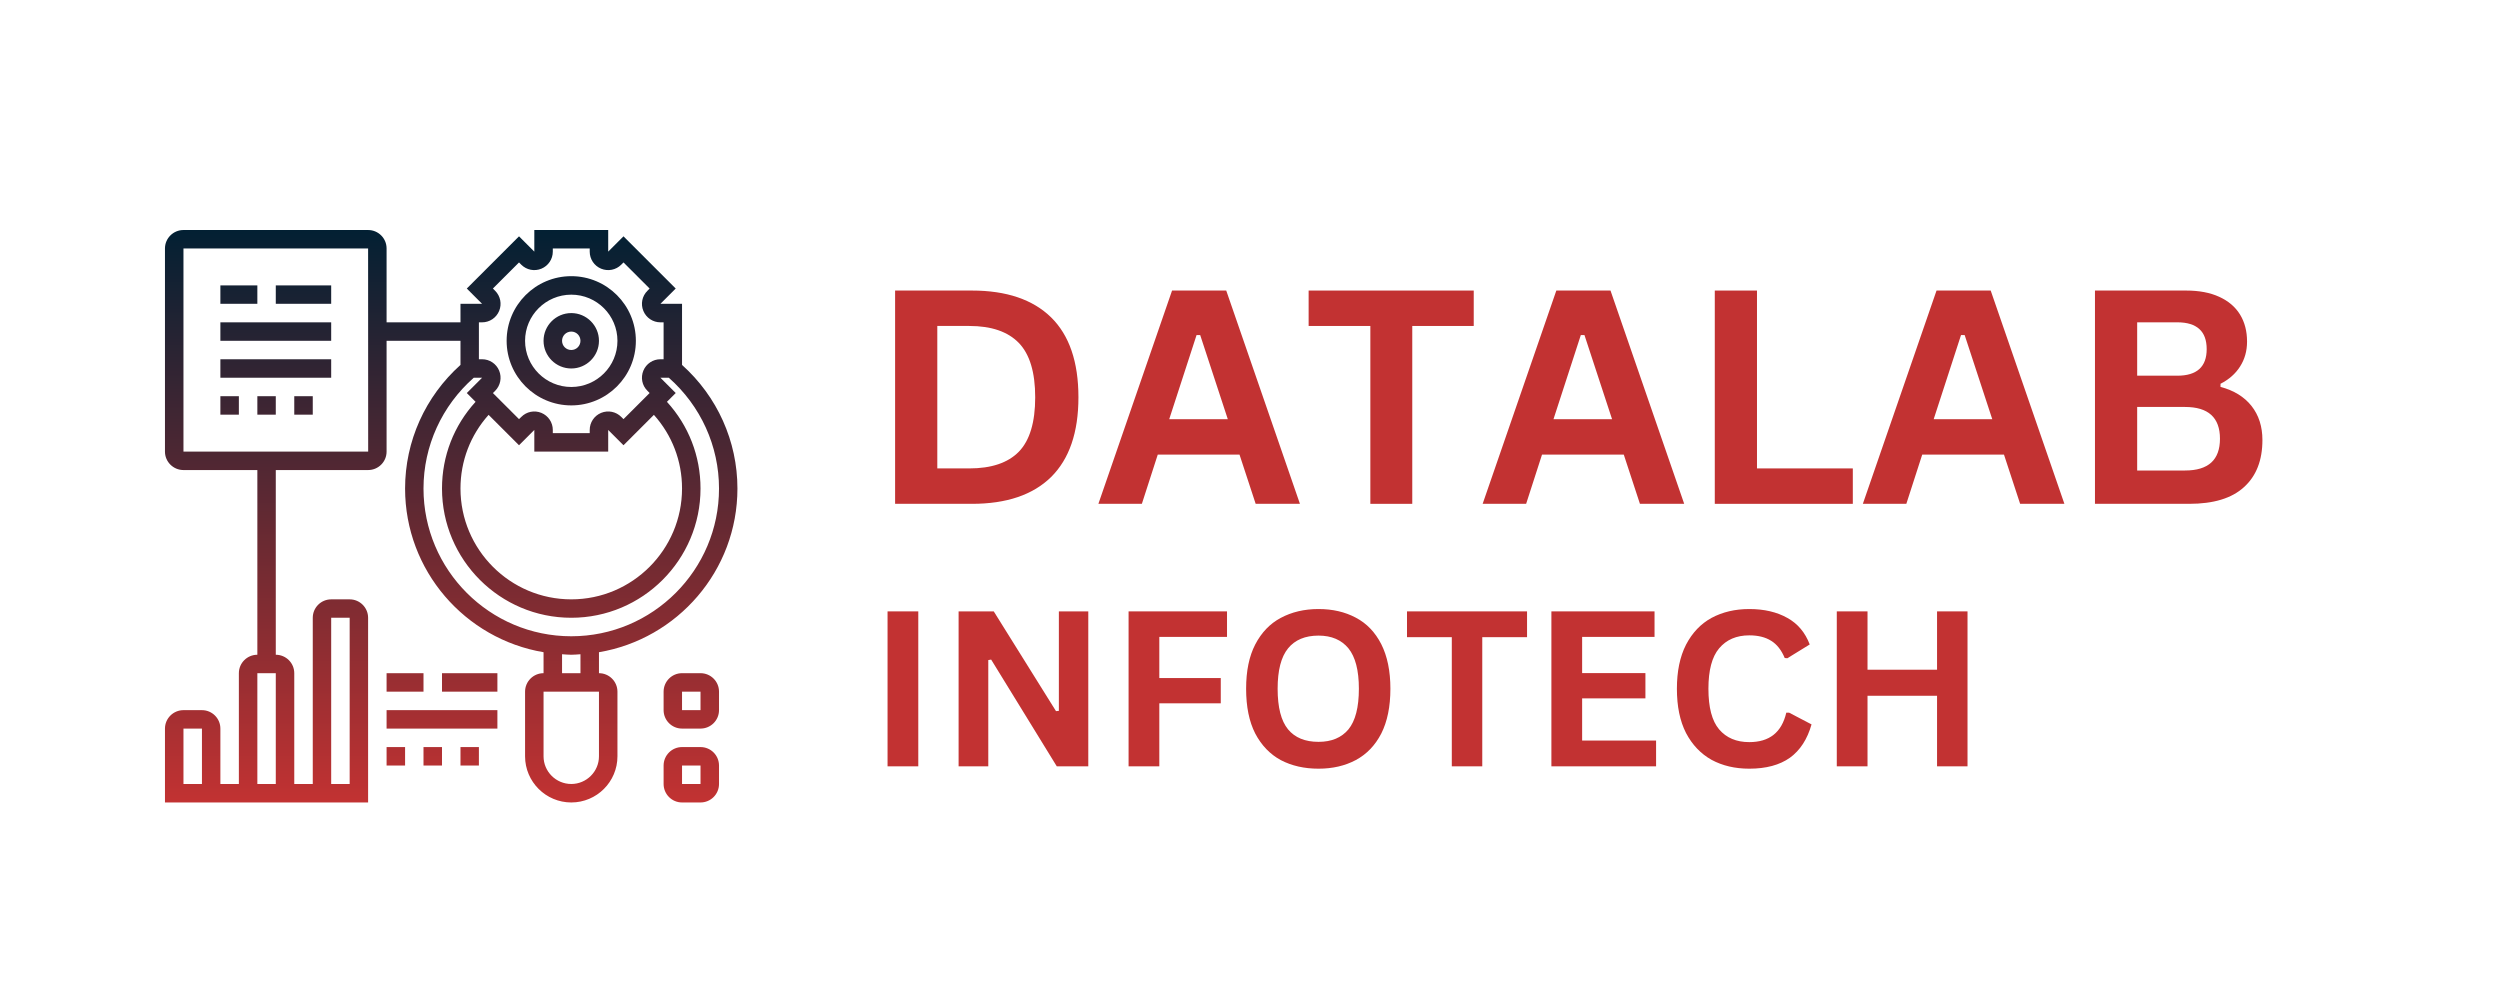 <svg
  xmlns="http://www.w3.org/2000/svg"
  xmlns:xlink="http://www.w3.org/1999/xlink"
  width="200"
  zoomAndPan="magnify"
  viewBox="0 0 150 60"
  height="80"
  preserveAspectRatio="xMidYMid meet"
  version="1.0"
><defs><g /><clipPath id="0147816b3e"><path
        d="M 9.898 13.801 L 44.398 13.801 L 44.398 48.301 L 9.898 48.301 Z M 9.898 13.801 "
        clip-rule="nonzero"
      /></clipPath><clipPath id="ee92dc71dd"><path
        d="M 15.441 18.23 L 13.223 18.23 L 13.223 17.125 L 15.441 17.125 Z M 16.547 18.23 L 19.871 18.23 L 19.871 17.125 L 16.547 17.125 Z M 13.223 20.449 L 19.871 20.449 L 19.871 19.34 L 13.223 19.34 Z M 13.223 22.664 L 19.871 22.664 L 19.871 21.555 L 13.223 21.555 Z M 13.223 24.879 L 14.332 24.879 L 14.332 23.773 L 13.223 23.773 Z M 15.441 24.879 L 16.547 24.879 L 16.547 23.773 L 15.441 23.773 Z M 17.656 24.879 L 18.766 24.879 L 18.766 23.773 L 17.656 23.773 Z M 44.246 29.312 C 44.246 34.242 40.645 38.34 35.938 39.133 L 35.938 40.391 C 36.547 40.391 37.047 40.887 37.047 41.5 L 37.047 45.379 C 37.047 46.906 35.805 48.148 34.277 48.148 C 32.75 48.148 31.504 46.906 31.504 45.379 L 31.504 41.5 C 31.504 40.887 32.004 40.391 32.613 40.391 L 32.613 39.133 C 27.906 38.34 24.305 34.242 24.305 29.312 C 24.305 26.469 25.516 23.789 27.629 21.895 L 27.629 20.449 L 23.195 20.449 L 23.195 27.098 C 23.195 27.707 22.699 28.203 22.086 28.203 L 16.547 28.203 L 16.547 39.285 C 17.16 39.285 17.656 39.781 17.656 40.391 L 17.656 47.039 L 18.766 47.039 L 18.766 37.066 C 18.766 36.457 19.262 35.961 19.871 35.961 L 20.98 35.961 C 21.59 35.961 22.086 36.457 22.086 37.066 L 22.086 48.148 L 9.898 48.148 L 9.898 43.715 C 9.898 43.105 10.398 42.609 11.008 42.609 L 12.117 42.609 C 12.727 42.609 13.223 43.105 13.223 43.715 L 13.223 47.039 L 14.332 47.039 L 14.332 40.391 C 14.332 39.781 14.828 39.285 15.441 39.285 L 15.441 28.203 L 11.008 28.203 C 10.398 28.203 9.898 27.707 9.898 27.098 L 9.898 14.906 C 9.898 14.297 10.398 13.801 11.008 13.801 L 22.086 13.801 C 22.699 13.801 23.195 14.297 23.195 14.906 L 23.195 19.34 L 27.629 19.34 L 27.629 18.23 L 28.926 18.23 L 28.008 17.312 L 31.141 14.18 L 32.059 15.098 L 32.059 13.801 L 36.492 13.801 L 36.492 15.098 L 37.41 14.18 L 40.543 17.312 L 39.625 18.23 L 40.922 18.23 L 40.922 21.895 C 43.035 23.789 44.246 26.469 44.246 29.312 Z M 12.117 43.715 L 11.008 43.715 L 11.008 47.039 L 12.117 47.039 Z M 19.871 47.039 L 20.98 47.039 L 20.98 37.066 L 19.871 37.066 Z M 16.547 47.039 L 16.547 40.391 L 15.441 40.391 L 15.441 47.039 Z M 22.09 27.098 L 22.086 14.906 L 11.008 14.906 L 11.008 27.098 Z M 28.734 21.555 L 28.926 21.555 C 29.375 21.555 29.777 21.824 29.949 22.238 C 30.121 22.656 30.027 23.129 29.711 23.449 L 29.574 23.582 L 31.141 25.148 L 31.277 25.016 C 31.594 24.695 32.066 24.602 32.484 24.773 C 32.898 24.945 33.168 25.348 33.168 25.797 L 33.168 25.988 L 35.383 25.988 L 35.383 25.797 C 35.383 25.348 35.652 24.945 36.066 24.773 C 36.484 24.602 36.957 24.695 37.277 25.016 L 37.41 25.148 L 38.977 23.582 L 38.844 23.445 C 38.523 23.129 38.43 22.656 38.602 22.238 C 38.773 21.824 39.176 21.555 39.625 21.555 L 39.816 21.555 L 39.816 19.34 L 39.625 19.34 C 39.176 19.34 38.773 19.07 38.602 18.656 C 38.43 18.242 38.523 17.766 38.844 17.449 L 38.977 17.312 L 37.41 15.746 L 37.273 15.883 C 36.957 16.199 36.484 16.293 36.066 16.121 C 35.652 15.949 35.383 15.547 35.383 15.098 L 35.383 14.906 L 33.168 14.906 L 33.168 15.098 C 33.168 15.547 32.898 15.949 32.484 16.121 C 32.066 16.293 31.594 16.199 31.277 15.883 L 31.141 15.746 L 29.574 17.312 L 29.711 17.449 C 30.027 17.766 30.121 18.242 29.949 18.656 C 29.777 19.07 29.375 19.34 28.926 19.34 L 28.734 19.34 Z M 29.316 24.891 C 28.227 26.109 27.629 27.656 27.629 29.312 C 27.629 32.977 30.609 35.961 34.277 35.961 C 37.941 35.961 40.922 32.977 40.922 29.312 C 40.922 27.656 40.324 26.109 39.234 24.891 L 37.41 26.715 L 36.492 25.797 L 36.492 27.098 L 32.059 27.098 L 32.059 25.797 L 31.141 26.715 Z M 35.938 41.5 L 32.613 41.5 L 32.613 45.379 C 32.613 46.293 33.359 47.039 34.277 47.039 C 35.191 47.039 35.938 46.293 35.938 45.379 Z M 34.828 39.254 C 34.645 39.266 34.465 39.285 34.277 39.285 C 34.09 39.285 33.906 39.266 33.723 39.254 L 33.723 40.391 L 34.828 40.391 Z M 43.141 29.312 C 43.141 26.758 42.039 24.348 40.129 22.664 L 39.625 22.664 L 40.543 23.582 L 40.016 24.109 C 41.316 25.535 42.031 27.359 42.031 29.312 C 42.031 33.59 38.551 37.066 34.277 37.066 C 30 37.066 26.52 33.59 26.52 29.312 C 26.52 27.359 27.234 25.535 28.535 24.109 L 28.008 23.582 L 28.926 22.664 L 28.426 22.664 C 26.512 24.348 25.41 26.758 25.41 29.312 C 25.41 34.199 29.387 38.176 34.277 38.176 C 39.164 38.176 43.141 34.199 43.141 29.312 Z M 30.398 20.449 C 30.398 18.309 32.137 16.57 34.277 16.57 C 36.414 16.57 38.152 18.309 38.152 20.449 C 38.152 22.586 36.414 24.324 34.277 24.324 C 32.137 24.324 30.398 22.586 30.398 20.449 Z M 31.504 20.449 C 31.504 21.977 32.75 23.219 34.277 23.219 C 35.805 23.219 37.047 21.977 37.047 20.449 C 37.047 18.922 35.805 17.68 34.277 17.68 C 32.75 17.68 31.504 18.922 31.504 20.449 Z M 32.613 20.449 C 32.613 19.531 33.359 18.785 34.277 18.785 C 35.191 18.785 35.938 19.531 35.938 20.449 C 35.938 21.363 35.191 22.109 34.277 22.109 C 33.359 22.109 32.613 21.363 32.613 20.449 Z M 33.723 20.449 C 33.723 20.754 33.969 21 34.277 21 C 34.582 21 34.828 20.754 34.828 20.449 C 34.828 20.141 34.582 19.895 34.277 19.895 C 33.969 19.895 33.723 20.141 33.723 20.449 Z M 43.141 45.934 L 43.141 47.039 C 43.141 47.652 42.645 48.148 42.031 48.148 L 40.922 48.148 C 40.312 48.148 39.816 47.652 39.816 47.039 L 39.816 45.934 C 39.816 45.32 40.312 44.824 40.922 44.824 L 42.031 44.824 C 42.645 44.824 43.141 45.32 43.141 45.934 Z M 42.031 47.039 L 42.031 45.934 L 40.922 45.934 L 40.922 47.039 Z M 43.141 41.5 L 43.141 42.609 C 43.141 43.219 42.645 43.715 42.031 43.715 L 40.922 43.715 C 40.312 43.715 39.816 43.219 39.816 42.609 L 39.816 41.5 C 39.816 40.887 40.312 40.391 40.922 40.391 L 42.031 40.391 C 42.645 40.391 43.141 40.887 43.141 41.5 Z M 42.031 42.609 L 42.031 41.5 L 40.922 41.5 L 40.922 42.609 Z M 23.195 40.391 L 23.195 41.5 L 25.41 41.5 L 25.41 40.391 Z M 26.52 41.5 L 29.844 41.5 L 29.844 40.391 L 26.52 40.391 Z M 23.195 43.715 L 29.844 43.715 L 29.844 42.609 L 23.195 42.609 Z M 23.195 45.934 L 24.305 45.934 L 24.305 44.824 L 23.195 44.824 Z M 25.41 45.934 L 26.52 45.934 L 26.52 44.824 L 25.41 44.824 Z M 27.629 45.934 L 28.734 45.934 L 28.734 44.824 L 27.629 44.824 Z M 27.629 45.934 "
        clip-rule="nonzero"
      /></clipPath><linearGradient
      x1="31"
      gradientTransform="matrix(0.554, 0, 0, 0.554, 9.9, 13.8)"
      y1="62"
      x2="31"
      gradientUnits="userSpaceOnUse"
      y2="0"
      id="319887a8ad"
    ><stop
        stop-opacity="1"
        stop-color="rgb(76.099%, 19.6%, 19.6%)"
        offset="0"
      /><stop
        stop-opacity="1"
        stop-color="rgb(75.804%, 19.571%, 19.601%)"
        offset="0.004"
      /><stop
        stop-opacity="1"
        stop-color="rgb(75.511%, 19.543%, 19.603%)"
        offset="0.008"
      /><stop
        stop-opacity="1"
        stop-color="rgb(75.217%, 19.516%, 19.604%)"
        offset="0.012"
      /><stop
        stop-opacity="1"
        stop-color="rgb(74.922%, 19.489%, 19.606%)"
        offset="0.016"
      /><stop
        stop-opacity="1"
        stop-color="rgb(74.628%, 19.46%, 19.608%)"
        offset="0.02"
      /><stop
        stop-opacity="1"
        stop-color="rgb(74.335%, 19.432%, 19.609%)"
        offset="0.023"
      /><stop
        stop-opacity="1"
        stop-color="rgb(74.04%, 19.405%, 19.611%)"
        offset="0.027"
      /><stop
        stop-opacity="1"
        stop-color="rgb(73.746%, 19.377%, 19.612%)"
        offset="0.031"
      /><stop
        stop-opacity="1"
        stop-color="rgb(73.451%, 19.35%, 19.614%)"
        offset="0.035"
      /><stop
        stop-opacity="1"
        stop-color="rgb(73.158%, 19.322%, 19.615%)"
        offset="0.039"
      /><stop
        stop-opacity="1"
        stop-color="rgb(72.864%, 19.293%, 19.617%)"
        offset="0.043"
      /><stop
        stop-opacity="1"
        stop-color="rgb(72.569%, 19.266%, 19.618%)"
        offset="0.047"
      /><stop
        stop-opacity="1"
        stop-color="rgb(72.275%, 19.238%, 19.62%)"
        offset="0.051"
      /><stop
        stop-opacity="1"
        stop-color="rgb(71.982%, 19.211%, 19.621%)"
        offset="0.055"
      /><stop
        stop-opacity="1"
        stop-color="rgb(71.687%, 19.183%, 19.623%)"
        offset="0.059"
      /><stop
        stop-opacity="1"
        stop-color="rgb(71.393%, 19.156%, 19.624%)"
        offset="0.062"
      /><stop
        stop-opacity="1"
        stop-color="rgb(71.098%, 19.127%, 19.626%)"
        offset="0.066"
      /><stop
        stop-opacity="1"
        stop-color="rgb(70.805%, 19.099%, 19.627%)"
        offset="0.07"
      /><stop
        stop-opacity="1"
        stop-color="rgb(70.511%, 19.072%, 19.629%)"
        offset="0.074"
      /><stop
        stop-opacity="1"
        stop-color="rgb(70.216%, 19.044%, 19.63%)"
        offset="0.078"
      /><stop
        stop-opacity="1"
        stop-color="rgb(69.922%, 19.017%, 19.632%)"
        offset="0.082"
      /><stop
        stop-opacity="1"
        stop-color="rgb(69.627%, 18.99%, 19.633%)"
        offset="0.086"
      /><stop
        stop-opacity="1"
        stop-color="rgb(69.333%, 18.961%, 19.635%)"
        offset="0.09"
      /><stop
        stop-opacity="1"
        stop-color="rgb(69.04%, 18.933%, 19.637%)"
        offset="0.094"
      /><stop
        stop-opacity="1"
        stop-color="rgb(68.745%, 18.906%, 19.638%)"
        offset="0.098"
      /><stop
        stop-opacity="1"
        stop-color="rgb(68.451%, 18.878%, 19.64%)"
        offset="0.102"
      /><stop
        stop-opacity="1"
        stop-color="rgb(68.156%, 18.851%, 19.641%)"
        offset="0.105"
      /><stop
        stop-opacity="1"
        stop-color="rgb(67.863%, 18.823%, 19.643%)"
        offset="0.109"
      /><stop
        stop-opacity="1"
        stop-color="rgb(67.569%, 18.794%, 19.644%)"
        offset="0.113"
      /><stop
        stop-opacity="1"
        stop-color="rgb(67.274%, 18.767%, 19.646%)"
        offset="0.117"
      /><stop
        stop-opacity="1"
        stop-color="rgb(66.98%, 18.739%, 19.647%)"
        offset="0.121"
      /><stop
        stop-opacity="1"
        stop-color="rgb(66.687%, 18.712%, 19.649%)"
        offset="0.125"
      /><stop
        stop-opacity="1"
        stop-color="rgb(66.393%, 18.684%, 19.65%)"
        offset="0.129"
      /><stop
        stop-opacity="1"
        stop-color="rgb(66.098%, 18.657%, 19.652%)"
        offset="0.133"
      /><stop
        stop-opacity="1"
        stop-color="rgb(65.804%, 18.628%, 19.653%)"
        offset="0.137"
      /><stop
        stop-opacity="1"
        stop-color="rgb(65.511%, 18.6%, 19.655%)"
        offset="0.141"
      /><stop
        stop-opacity="1"
        stop-color="rgb(65.216%, 18.573%, 19.656%)"
        offset="0.145"
      /><stop
        stop-opacity="1"
        stop-color="rgb(64.922%, 18.546%, 19.658%)"
        offset="0.148"
      /><stop
        stop-opacity="1"
        stop-color="rgb(64.627%, 18.518%, 19.659%)"
        offset="0.152"
      /><stop
        stop-opacity="1"
        stop-color="rgb(64.334%, 18.491%, 19.662%)"
        offset="0.156"
      /><stop
        stop-opacity="1"
        stop-color="rgb(64.04%, 18.462%, 19.664%)"
        offset="0.16"
      /><stop
        stop-opacity="1"
        stop-color="rgb(63.745%, 18.434%, 19.666%)"
        offset="0.164"
      /><stop
        stop-opacity="1"
        stop-color="rgb(63.451%, 18.407%, 19.667%)"
        offset="0.168"
      /><stop
        stop-opacity="1"
        stop-color="rgb(63.158%, 18.379%, 19.669%)"
        offset="0.172"
      /><stop
        stop-opacity="1"
        stop-color="rgb(62.863%, 18.35%, 19.67%)"
        offset="0.176"
      /><stop
        stop-opacity="1"
        stop-color="rgb(62.569%, 18.323%, 19.672%)"
        offset="0.18"
      /><stop
        stop-opacity="1"
        stop-color="rgb(62.274%, 18.295%, 19.673%)"
        offset="0.184"
      /><stop
        stop-opacity="1"
        stop-color="rgb(61.981%, 18.268%, 19.675%)"
        offset="0.188"
      /><stop
        stop-opacity="1"
        stop-color="rgb(61.687%, 18.24%, 19.676%)"
        offset="0.191"
      /><stop
        stop-opacity="1"
        stop-color="rgb(61.392%, 18.213%, 19.678%)"
        offset="0.195"
      /><stop
        stop-opacity="1"
        stop-color="rgb(61.098%, 18.184%, 19.679%)"
        offset="0.199"
      /><stop
        stop-opacity="1"
        stop-color="rgb(60.803%, 18.156%, 19.681%)"
        offset="0.203"
      /><stop
        stop-opacity="1"
        stop-color="rgb(60.509%, 18.129%, 19.682%)"
        offset="0.207"
      /><stop
        stop-opacity="1"
        stop-color="rgb(60.216%, 18.102%, 19.684%)"
        offset="0.211"
      /><stop
        stop-opacity="1"
        stop-color="rgb(59.921%, 18.074%, 19.685%)"
        offset="0.215"
      /><stop
        stop-opacity="1"
        stop-color="rgb(59.627%, 18.047%, 19.687%)"
        offset="0.219"
      /><stop
        stop-opacity="1"
        stop-color="rgb(59.332%, 18.018%, 19.688%)"
        offset="0.223"
      /><stop
        stop-opacity="1"
        stop-color="rgb(59.039%, 17.99%, 19.69%)"
        offset="0.227"
      /><stop
        stop-opacity="1"
        stop-color="rgb(58.745%, 17.963%, 19.691%)"
        offset="0.23"
      /><stop
        stop-opacity="1"
        stop-color="rgb(58.45%, 17.935%, 19.693%)"
        offset="0.234"
      /><stop
        stop-opacity="1"
        stop-color="rgb(58.156%, 17.908%, 19.695%)"
        offset="0.238"
      /><stop
        stop-opacity="1"
        stop-color="rgb(57.863%, 17.88%, 19.696%)"
        offset="0.242"
      /><stop
        stop-opacity="1"
        stop-color="rgb(57.568%, 17.851%, 19.698%)"
        offset="0.246"
      /><stop
        stop-opacity="1"
        stop-color="rgb(57.274%, 17.824%, 19.699%)"
        offset="0.25"
      /><stop
        stop-opacity="1"
        stop-color="rgb(56.979%, 17.796%, 19.701%)"
        offset="0.254"
      /><stop
        stop-opacity="1"
        stop-color="rgb(56.686%, 17.769%, 19.702%)"
        offset="0.258"
      /><stop
        stop-opacity="1"
        stop-color="rgb(56.392%, 17.741%, 19.704%)"
        offset="0.262"
      /><stop
        stop-opacity="1"
        stop-color="rgb(56.097%, 17.714%, 19.705%)"
        offset="0.266"
      /><stop
        stop-opacity="1"
        stop-color="rgb(55.803%, 17.685%, 19.707%)"
        offset="0.27"
      /><stop
        stop-opacity="1"
        stop-color="rgb(55.51%, 17.657%, 19.708%)"
        offset="0.273"
      /><stop
        stop-opacity="1"
        stop-color="rgb(55.215%, 17.63%, 19.71%)"
        offset="0.277"
      /><stop
        stop-opacity="1"
        stop-color="rgb(54.921%, 17.603%, 19.711%)"
        offset="0.281"
      /><stop
        stop-opacity="1"
        stop-color="rgb(54.626%, 17.575%, 19.713%)"
        offset="0.285"
      /><stop
        stop-opacity="1"
        stop-color="rgb(54.333%, 17.548%, 19.714%)"
        offset="0.289"
      /><stop
        stop-opacity="1"
        stop-color="rgb(54.039%, 17.519%, 19.716%)"
        offset="0.293"
      /><stop
        stop-opacity="1"
        stop-color="rgb(53.745%, 17.491%, 19.717%)"
        offset="0.297"
      /><stop
        stop-opacity="1"
        stop-color="rgb(53.45%, 17.464%, 19.719%)"
        offset="0.301"
      /><stop
        stop-opacity="1"
        stop-color="rgb(53.156%, 17.436%, 19.72%)"
        offset="0.305"
      /><stop
        stop-opacity="1"
        stop-color="rgb(52.861%, 17.407%, 19.722%)"
        offset="0.309"
      /><stop
        stop-opacity="1"
        stop-color="rgb(52.568%, 17.38%, 19.724%)"
        offset="0.312"
      /><stop
        stop-opacity="1"
        stop-color="rgb(52.274%, 17.352%, 19.725%)"
        offset="0.316"
      /><stop
        stop-opacity="1"
        stop-color="rgb(51.979%, 17.325%, 19.728%)"
        offset="0.32"
      /><stop
        stop-opacity="1"
        stop-color="rgb(51.685%, 17.297%, 19.73%)"
        offset="0.324"
      /><stop
        stop-opacity="1"
        stop-color="rgb(51.392%, 17.27%, 19.731%)"
        offset="0.328"
      /><stop
        stop-opacity="1"
        stop-color="rgb(51.097%, 17.241%, 19.733%)"
        offset="0.332"
      /><stop
        stop-opacity="1"
        stop-color="rgb(50.803%, 17.213%, 19.734%)"
        offset="0.336"
      /><stop
        stop-opacity="1"
        stop-color="rgb(50.508%, 17.186%, 19.736%)"
        offset="0.34"
      /><stop
        stop-opacity="1"
        stop-color="rgb(50.215%, 17.159%, 19.737%)"
        offset="0.344"
      /><stop
        stop-opacity="1"
        stop-color="rgb(49.921%, 17.131%, 19.739%)"
        offset="0.348"
      /><stop
        stop-opacity="1"
        stop-color="rgb(49.626%, 17.104%, 19.74%)"
        offset="0.352"
      /><stop
        stop-opacity="1"
        stop-color="rgb(49.332%, 17.075%, 19.742%)"
        offset="0.355"
      /><stop
        stop-opacity="1"
        stop-color="rgb(49.039%, 17.047%, 19.743%)"
        offset="0.359"
      /><stop
        stop-opacity="1"
        stop-color="rgb(48.744%, 17.02%, 19.745%)"
        offset="0.363"
      /><stop
        stop-opacity="1"
        stop-color="rgb(48.45%, 16.992%, 19.746%)"
        offset="0.367"
      /><stop
        stop-opacity="1"
        stop-color="rgb(48.155%, 16.965%, 19.748%)"
        offset="0.371"
      /><stop
        stop-opacity="1"
        stop-color="rgb(47.862%, 16.937%, 19.749%)"
        offset="0.375"
      /><stop
        stop-opacity="1"
        stop-color="rgb(47.568%, 16.908%, 19.751%)"
        offset="0.379"
      /><stop
        stop-opacity="1"
        stop-color="rgb(47.273%, 16.881%, 19.753%)"
        offset="0.383"
      /><stop
        stop-opacity="1"
        stop-color="rgb(46.979%, 16.853%, 19.754%)"
        offset="0.387"
      /><stop
        stop-opacity="1"
        stop-color="rgb(46.686%, 16.826%, 19.756%)"
        offset="0.391"
      /><stop
        stop-opacity="1"
        stop-color="rgb(46.391%, 16.798%, 19.757%)"
        offset="0.395"
      /><stop
        stop-opacity="1"
        stop-color="rgb(46.097%, 16.771%, 19.759%)"
        offset="0.398"
      /><stop
        stop-opacity="1"
        stop-color="rgb(45.802%, 16.742%, 19.76%)"
        offset="0.402"
      /><stop
        stop-opacity="1"
        stop-color="rgb(45.509%, 16.714%, 19.762%)"
        offset="0.406"
      /><stop
        stop-opacity="1"
        stop-color="rgb(45.215%, 16.687%, 19.763%)"
        offset="0.41"
      /><stop
        stop-opacity="1"
        stop-color="rgb(44.92%, 16.66%, 19.765%)"
        offset="0.414"
      /><stop
        stop-opacity="1"
        stop-color="rgb(44.626%, 16.632%, 19.766%)"
        offset="0.418"
      /><stop
        stop-opacity="1"
        stop-color="rgb(44.331%, 16.605%, 19.768%)"
        offset="0.422"
      /><stop
        stop-opacity="1"
        stop-color="rgb(44.037%, 16.576%, 19.769%)"
        offset="0.426"
      /><stop
        stop-opacity="1"
        stop-color="rgb(43.744%, 16.548%, 19.771%)"
        offset="0.43"
      /><stop
        stop-opacity="1"
        stop-color="rgb(43.449%, 16.521%, 19.772%)"
        offset="0.434"
      /><stop
        stop-opacity="1"
        stop-color="rgb(43.155%, 16.493%, 19.774%)"
        offset="0.438"
      /><stop
        stop-opacity="1"
        stop-color="rgb(42.86%, 16.464%, 19.775%)"
        offset="0.441"
      /><stop
        stop-opacity="1"
        stop-color="rgb(42.567%, 16.437%, 19.777%)"
        offset="0.445"
      /><stop
        stop-opacity="1"
        stop-color="rgb(42.273%, 16.409%, 19.778%)"
        offset="0.449"
      /><stop
        stop-opacity="1"
        stop-color="rgb(41.978%, 16.382%, 19.78%)"
        offset="0.453"
      /><stop
        stop-opacity="1"
        stop-color="rgb(41.684%, 16.354%, 19.781%)"
        offset="0.457"
      /><stop
        stop-opacity="1"
        stop-color="rgb(41.391%, 16.327%, 19.783%)"
        offset="0.461"
      /><stop
        stop-opacity="1"
        stop-color="rgb(41.096%, 16.298%, 19.785%)"
        offset="0.465"
      /><stop
        stop-opacity="1"
        stop-color="rgb(40.802%, 16.27%, 19.786%)"
        offset="0.469"
      /><stop
        stop-opacity="1"
        stop-color="rgb(40.508%, 16.243%, 19.788%)"
        offset="0.473"
      /><stop
        stop-opacity="1"
        stop-color="rgb(40.215%, 16.216%, 19.789%)"
        offset="0.477"
      /><stop
        stop-opacity="1"
        stop-color="rgb(39.92%, 16.188%, 19.791%)"
        offset="0.48"
      /><stop
        stop-opacity="1"
        stop-color="rgb(39.626%, 16.161%, 19.794%)"
        offset="0.484"
      /><stop
        stop-opacity="1"
        stop-color="rgb(39.331%, 16.132%, 19.795%)"
        offset="0.488"
      /><stop
        stop-opacity="1"
        stop-color="rgb(39.038%, 16.104%, 19.797%)"
        offset="0.492"
      /><stop
        stop-opacity="1"
        stop-color="rgb(38.744%, 16.077%, 19.798%)"
        offset="0.496"
      /><stop
        stop-opacity="1"
        stop-color="rgb(38.449%, 16.049%, 19.8%)"
        offset="0.5"
      /><stop
        stop-opacity="1"
        stop-color="rgb(38.155%, 16.022%, 19.801%)"
        offset="0.504"
      /><stop
        stop-opacity="1"
        stop-color="rgb(37.862%, 15.994%, 19.803%)"
        offset="0.508"
      /><stop
        stop-opacity="1"
        stop-color="rgb(37.567%, 15.965%, 19.804%)"
        offset="0.512"
      /><stop
        stop-opacity="1"
        stop-color="rgb(37.273%, 15.938%, 19.806%)"
        offset="0.516"
      /><stop
        stop-opacity="1"
        stop-color="rgb(36.978%, 15.91%, 19.807%)"
        offset="0.52"
      /><stop
        stop-opacity="1"
        stop-color="rgb(36.684%, 15.883%, 19.809%)"
        offset="0.523"
      /><stop
        stop-opacity="1"
        stop-color="rgb(36.389%, 15.855%, 19.81%)"
        offset="0.527"
      /><stop
        stop-opacity="1"
        stop-color="rgb(36.096%, 15.828%, 19.812%)"
        offset="0.531"
      /><stop
        stop-opacity="1"
        stop-color="rgb(35.802%, 15.799%, 19.814%)"
        offset="0.535"
      /><stop
        stop-opacity="1"
        stop-color="rgb(35.507%, 15.771%, 19.815%)"
        offset="0.539"
      /><stop
        stop-opacity="1"
        stop-color="rgb(35.213%, 15.744%, 19.817%)"
        offset="0.543"
      /><stop
        stop-opacity="1"
        stop-color="rgb(34.92%, 15.717%, 19.818%)"
        offset="0.547"
      /><stop
        stop-opacity="1"
        stop-color="rgb(34.625%, 15.689%, 19.82%)"
        offset="0.551"
      /><stop
        stop-opacity="1"
        stop-color="rgb(34.331%, 15.662%, 19.821%)"
        offset="0.555"
      /><stop
        stop-opacity="1"
        stop-color="rgb(34.036%, 15.633%, 19.823%)"
        offset="0.559"
      /><stop
        stop-opacity="1"
        stop-color="rgb(33.743%, 15.605%, 19.824%)"
        offset="0.562"
      /><stop
        stop-opacity="1"
        stop-color="rgb(33.449%, 15.578%, 19.826%)"
        offset="0.566"
      /><stop
        stop-opacity="1"
        stop-color="rgb(33.154%, 15.55%, 19.827%)"
        offset="0.57"
      /><stop
        stop-opacity="1"
        stop-color="rgb(32.86%, 15.523%, 19.829%)"
        offset="0.574"
      /><stop
        stop-opacity="1"
        stop-color="rgb(32.567%, 15.495%, 19.83%)"
        offset="0.578"
      /><stop
        stop-opacity="1"
        stop-color="rgb(32.272%, 15.466%, 19.832%)"
        offset="0.582"
      /><stop
        stop-opacity="1"
        stop-color="rgb(31.978%, 15.439%, 19.833%)"
        offset="0.586"
      /><stop
        stop-opacity="1"
        stop-color="rgb(31.683%, 15.411%, 19.835%)"
        offset="0.59"
      /><stop
        stop-opacity="1"
        stop-color="rgb(31.39%, 15.384%, 19.836%)"
        offset="0.594"
      /><stop
        stop-opacity="1"
        stop-color="rgb(31.096%, 15.355%, 19.838%)"
        offset="0.598"
      /><stop
        stop-opacity="1"
        stop-color="rgb(30.801%, 15.327%, 19.839%)"
        offset="0.602"
      /><stop
        stop-opacity="1"
        stop-color="rgb(30.507%, 15.3%, 19.841%)"
        offset="0.605"
      /><stop
        stop-opacity="1"
        stop-color="rgb(30.214%, 15.273%, 19.843%)"
        offset="0.609"
      /><stop
        stop-opacity="1"
        stop-color="rgb(29.919%, 15.245%, 19.844%)"
        offset="0.613"
      /><stop
        stop-opacity="1"
        stop-color="rgb(29.625%, 15.218%, 19.846%)"
        offset="0.617"
      /><stop
        stop-opacity="1"
        stop-color="rgb(29.33%, 15.189%, 19.847%)"
        offset="0.621"
      /><stop
        stop-opacity="1"
        stop-color="rgb(29.037%, 15.161%, 19.849%)"
        offset="0.625"
      /><stop
        stop-opacity="1"
        stop-color="rgb(28.743%, 15.134%, 19.85%)"
        offset="0.629"
      /><stop
        stop-opacity="1"
        stop-color="rgb(28.448%, 15.106%, 19.852%)"
        offset="0.633"
      /><stop
        stop-opacity="1"
        stop-color="rgb(28.154%, 15.079%, 19.853%)"
        offset="0.637"
      /><stop
        stop-opacity="1"
        stop-color="rgb(27.859%, 15.051%, 19.855%)"
        offset="0.641"
      /><stop
        stop-opacity="1"
        stop-color="rgb(27.565%, 15.022%, 19.856%)"
        offset="0.645"
      /><stop
        stop-opacity="1"
        stop-color="rgb(27.272%, 14.995%, 19.859%)"
        offset="0.648"
      /><stop
        stop-opacity="1"
        stop-color="rgb(26.978%, 14.967%, 19.861%)"
        offset="0.652"
      /><stop
        stop-opacity="1"
        stop-color="rgb(26.683%, 14.94%, 19.862%)"
        offset="0.656"
      /><stop
        stop-opacity="1"
        stop-color="rgb(26.389%, 14.912%, 19.864%)"
        offset="0.66"
      /><stop
        stop-opacity="1"
        stop-color="rgb(26.096%, 14.885%, 19.865%)"
        offset="0.664"
      /><stop
        stop-opacity="1"
        stop-color="rgb(25.801%, 14.856%, 19.867%)"
        offset="0.668"
      /><stop
        stop-opacity="1"
        stop-color="rgb(25.507%, 14.828%, 19.868%)"
        offset="0.672"
      /><stop
        stop-opacity="1"
        stop-color="rgb(25.212%, 14.801%, 19.87%)"
        offset="0.676"
      /><stop
        stop-opacity="1"
        stop-color="rgb(24.919%, 14.774%, 19.872%)"
        offset="0.68"
      /><stop
        stop-opacity="1"
        stop-color="rgb(24.625%, 14.746%, 19.873%)"
        offset="0.684"
      /><stop
        stop-opacity="1"
        stop-color="rgb(24.33%, 14.719%, 19.875%)"
        offset="0.688"
      /><stop
        stop-opacity="1"
        stop-color="rgb(24.036%, 14.69%, 19.876%)"
        offset="0.691"
      /><stop
        stop-opacity="1"
        stop-color="rgb(23.743%, 14.662%, 19.878%)"
        offset="0.695"
      /><stop
        stop-opacity="1"
        stop-color="rgb(23.448%, 14.635%, 19.879%)"
        offset="0.699"
      /><stop
        stop-opacity="1"
        stop-color="rgb(23.154%, 14.607%, 19.881%)"
        offset="0.703"
      /><stop
        stop-opacity="1"
        stop-color="rgb(22.859%, 14.58%, 19.882%)"
        offset="0.707"
      /><stop
        stop-opacity="1"
        stop-color="rgb(22.566%, 14.552%, 19.884%)"
        offset="0.711"
      /><stop
        stop-opacity="1"
        stop-color="rgb(22.272%, 14.523%, 19.885%)"
        offset="0.715"
      /><stop
        stop-opacity="1"
        stop-color="rgb(21.977%, 14.496%, 19.887%)"
        offset="0.719"
      /><stop
        stop-opacity="1"
        stop-color="rgb(21.683%, 14.468%, 19.888%)"
        offset="0.723"
      /><stop
        stop-opacity="1"
        stop-color="rgb(21.39%, 14.441%, 19.89%)"
        offset="0.727"
      /><stop
        stop-opacity="1"
        stop-color="rgb(21.095%, 14.412%, 19.891%)"
        offset="0.73"
      /><stop
        stop-opacity="1"
        stop-color="rgb(20.801%, 14.384%, 19.893%)"
        offset="0.734"
      /><stop
        stop-opacity="1"
        stop-color="rgb(20.506%, 14.357%, 19.894%)"
        offset="0.738"
      /><stop
        stop-opacity="1"
        stop-color="rgb(20.212%, 14.33%, 19.896%)"
        offset="0.742"
      /><stop
        stop-opacity="1"
        stop-color="rgb(19.917%, 14.302%, 19.897%)"
        offset="0.746"
      /><stop
        stop-opacity="1"
        stop-color="rgb(19.624%, 14.275%, 19.899%)"
        offset="0.75"
      /><stop
        stop-opacity="1"
        stop-color="rgb(19.33%, 14.246%, 19.901%)"
        offset="0.754"
      /><stop
        stop-opacity="1"
        stop-color="rgb(19.035%, 14.218%, 19.902%)"
        offset="0.758"
      /><stop
        stop-opacity="1"
        stop-color="rgb(18.741%, 14.191%, 19.904%)"
        offset="0.762"
      /><stop
        stop-opacity="1"
        stop-color="rgb(18.448%, 14.163%, 19.905%)"
        offset="0.766"
      /><stop
        stop-opacity="1"
        stop-color="rgb(18.153%, 14.136%, 19.907%)"
        offset="0.77"
      /><stop
        stop-opacity="1"
        stop-color="rgb(17.859%, 14.108%, 19.908%)"
        offset="0.773"
      /><stop
        stop-opacity="1"
        stop-color="rgb(17.564%, 14.079%, 19.91%)"
        offset="0.777"
      /><stop
        stop-opacity="1"
        stop-color="rgb(17.271%, 14.052%, 19.911%)"
        offset="0.781"
      /><stop
        stop-opacity="1"
        stop-color="rgb(16.977%, 14.024%, 19.913%)"
        offset="0.785"
      /><stop
        stop-opacity="1"
        stop-color="rgb(16.682%, 13.997%, 19.914%)"
        offset="0.789"
      /><stop
        stop-opacity="1"
        stop-color="rgb(16.388%, 13.969%, 19.916%)"
        offset="0.793"
      /><stop
        stop-opacity="1"
        stop-color="rgb(16.095%, 13.942%, 19.917%)"
        offset="0.797"
      /><stop
        stop-opacity="1"
        stop-color="rgb(15.8%, 13.913%, 19.919%)"
        offset="0.801"
      /><stop
        stop-opacity="1"
        stop-color="rgb(15.506%, 13.885%, 19.92%)"
        offset="0.805"
      /><stop
        stop-opacity="1"
        stop-color="rgb(15.211%, 13.858%, 19.922%)"
        offset="0.809"
      /><stop
        stop-opacity="1"
        stop-color="rgb(14.919%, 13.831%, 19.925%)"
        offset="0.812"
      /><stop
        stop-opacity="1"
        stop-color="rgb(14.624%, 13.803%, 19.926%)"
        offset="0.816"
      /><stop
        stop-opacity="1"
        stop-color="rgb(14.33%, 13.776%, 19.928%)"
        offset="0.82"
      /><stop
        stop-opacity="1"
        stop-color="rgb(14.035%, 13.747%, 19.93%)"
        offset="0.824"
      /><stop
        stop-opacity="1"
        stop-color="rgb(13.742%, 13.719%, 19.931%)"
        offset="0.828"
      /><stop
        stop-opacity="1"
        stop-color="rgb(13.448%, 13.692%, 19.933%)"
        offset="0.832"
      /><stop
        stop-opacity="1"
        stop-color="rgb(13.153%, 13.664%, 19.934%)"
        offset="0.836"
      /><stop
        stop-opacity="1"
        stop-color="rgb(12.859%, 13.637%, 19.936%)"
        offset="0.84"
      /><stop
        stop-opacity="1"
        stop-color="rgb(12.566%, 13.609%, 19.937%)"
        offset="0.844"
      /><stop
        stop-opacity="1"
        stop-color="rgb(12.271%, 13.58%, 19.939%)"
        offset="0.848"
      /><stop
        stop-opacity="1"
        stop-color="rgb(11.977%, 13.553%, 19.94%)"
        offset="0.852"
      /><stop
        stop-opacity="1"
        stop-color="rgb(11.682%, 13.525%, 19.942%)"
        offset="0.855"
      /><stop
        stop-opacity="1"
        stop-color="rgb(11.388%, 13.498%, 19.943%)"
        offset="0.859"
      /><stop
        stop-opacity="1"
        stop-color="rgb(11.093%, 13.469%, 19.945%)"
        offset="0.863"
      /><stop
        stop-opacity="1"
        stop-color="rgb(10.8%, 13.441%, 19.946%)"
        offset="0.867"
      /><stop
        stop-opacity="1"
        stop-color="rgb(10.506%, 13.414%, 19.948%)"
        offset="0.871"
      /><stop
        stop-opacity="1"
        stop-color="rgb(10.211%, 13.387%, 19.949%)"
        offset="0.875"
      /><stop
        stop-opacity="1"
        stop-color="rgb(9.917%, 13.359%, 19.951%)"
        offset="0.879"
      /><stop
        stop-opacity="1"
        stop-color="rgb(9.624%, 13.332%, 19.952%)"
        offset="0.883"
      /><stop
        stop-opacity="1"
        stop-color="rgb(9.329%, 13.303%, 19.954%)"
        offset="0.887"
      /><stop
        stop-opacity="1"
        stop-color="rgb(9.035%, 13.275%, 19.955%)"
        offset="0.891"
      /><stop
        stop-opacity="1"
        stop-color="rgb(8.74%, 13.248%, 19.957%)"
        offset="0.895"
      /><stop
        stop-opacity="1"
        stop-color="rgb(8.447%, 13.22%, 19.958%)"
        offset="0.898"
      /><stop
        stop-opacity="1"
        stop-color="rgb(8.153%, 13.193%, 19.96%)"
        offset="0.902"
      /><stop
        stop-opacity="1"
        stop-color="rgb(7.858%, 13.165%, 19.962%)"
        offset="0.906"
      /><stop
        stop-opacity="1"
        stop-color="rgb(7.564%, 13.136%, 19.963%)"
        offset="0.91"
      /><stop
        stop-opacity="1"
        stop-color="rgb(7.271%, 13.109%, 19.965%)"
        offset="0.914"
      /><stop
        stop-opacity="1"
        stop-color="rgb(6.976%, 13.081%, 19.966%)"
        offset="0.918"
      /><stop
        stop-opacity="1"
        stop-color="rgb(6.682%, 13.054%, 19.968%)"
        offset="0.922"
      /><stop
        stop-opacity="1"
        stop-color="rgb(6.387%, 13.026%, 19.969%)"
        offset="0.926"
      /><stop
        stop-opacity="1"
        stop-color="rgb(6.094%, 12.999%, 19.971%)"
        offset="0.93"
      /><stop
        stop-opacity="1"
        stop-color="rgb(5.8%, 12.97%, 19.972%)"
        offset="0.934"
      /><stop
        stop-opacity="1"
        stop-color="rgb(5.505%, 12.943%, 19.974%)"
        offset="0.938"
      /><stop
        stop-opacity="1"
        stop-color="rgb(5.211%, 12.915%, 19.975%)"
        offset="0.941"
      /><stop
        stop-opacity="1"
        stop-color="rgb(4.918%, 12.888%, 19.977%)"
        offset="0.945"
      /><stop
        stop-opacity="1"
        stop-color="rgb(4.623%, 12.86%, 19.978%)"
        offset="0.949"
      /><stop
        stop-opacity="1"
        stop-color="rgb(4.329%, 12.833%, 19.98%)"
        offset="0.953"
      /><stop
        stop-opacity="1"
        stop-color="rgb(4.034%, 12.804%, 19.981%)"
        offset="0.957"
      /><stop
        stop-opacity="1"
        stop-color="rgb(3.74%, 12.776%, 19.983%)"
        offset="0.961"
      /><stop
        stop-opacity="1"
        stop-color="rgb(3.445%, 12.749%, 19.984%)"
        offset="0.965"
      /><stop
        stop-opacity="1"
        stop-color="rgb(3.152%, 12.721%, 19.987%)"
        offset="0.969"
      /><stop
        stop-opacity="1"
        stop-color="rgb(2.858%, 12.694%, 19.989%)"
        offset="0.973"
      /><stop
        stop-opacity="1"
        stop-color="rgb(2.563%, 12.666%, 19.991%)"
        offset="0.977"
      /><stop
        stop-opacity="1"
        stop-color="rgb(2.269%, 12.637%, 19.992%)"
        offset="0.98"
      /><stop
        stop-opacity="1"
        stop-color="rgb(1.976%, 12.61%, 19.994%)"
        offset="0.984"
      /><stop
        stop-opacity="1"
        stop-color="rgb(1.682%, 12.582%, 19.995%)"
        offset="0.988"
      /><stop
        stop-opacity="1"
        stop-color="rgb(1.387%, 12.555%, 19.997%)"
        offset="0.992"
      /><stop
        stop-opacity="1"
        stop-color="rgb(1.093%, 12.527%, 19.998%)"
        offset="0.996"
      /><stop
        stop-opacity="1"
        stop-color="rgb(0.8%, 12.5%, 20%)"
        offset="1"
      /></linearGradient></defs><g fill="#c23232" fill-opacity="1"><g
      transform="translate(52.05, 30.23)"
    ><g><path
          d="M 6.266 -12.797 C 8.336 -12.797 9.922 -12.258 11.016 -11.188 C 12.109 -10.113 12.656 -8.516 12.656 -6.391 C 12.656 -4.285 12.109 -2.691 11.016 -1.609 C 9.922 -0.535 8.336 0 6.266 0 L 1.656 0 L 1.656 -12.797 Z M 6.109 -2.125 C 7.43 -2.125 8.422 -2.457 9.078 -3.125 C 9.734 -3.801 10.062 -4.891 10.062 -6.391 C 10.062 -7.891 9.734 -8.977 9.078 -9.656 C 8.422 -10.332 7.43 -10.672 6.109 -10.672 L 4.188 -10.672 L 4.188 -2.125 Z M 6.109 -2.125 "
        /></g></g></g><g fill="#c23232" fill-opacity="1"><g
      transform="translate(65.715, 30.23)"
    ><g><path
          d="M 12.281 0 L 9.625 0 L 8.656 -2.953 L 3.75 -2.953 L 2.797 0 L 0.188 0 L 4.609 -12.797 L 7.859 -12.797 Z M 6.078 -10.125 L 4.438 -5.078 L 7.953 -5.078 L 6.297 -10.125 Z M 6.078 -10.125 "
        /></g></g></g><g fill="#c23232" fill-opacity="1"><g
      transform="translate(78.174, 30.23)"
    ><g><path
          d="M 10.25 -12.797 L 10.25 -10.672 L 6.562 -10.672 L 6.562 0 L 4.047 0 L 4.047 -10.672 L 0.344 -10.672 L 0.344 -12.797 Z M 10.25 -12.797 "
        /></g></g></g><g fill="#c23232" fill-opacity="1"><g
      transform="translate(88.771, 30.23)"
    ><g><path
          d="M 12.281 0 L 9.625 0 L 8.656 -2.953 L 3.75 -2.953 L 2.797 0 L 0.188 0 L 4.609 -12.797 L 7.859 -12.797 Z M 6.078 -10.125 L 4.438 -5.078 L 7.953 -5.078 L 6.297 -10.125 Z M 6.078 -10.125 "
        /></g></g></g><g fill="#c23232" fill-opacity="1"><g
      transform="translate(101.231, 30.23)"
    ><g><path
          d="M 4.188 -12.797 L 4.188 -2.125 L 9.938 -2.125 L 9.938 0 L 1.656 0 L 1.656 -12.797 Z M 4.188 -12.797 "
        /></g></g></g><g fill="#c23232" fill-opacity="1"><g
      transform="translate(111.583, 30.23)"
    ><g><path
          d="M 12.281 0 L 9.625 0 L 8.656 -2.953 L 3.75 -2.953 L 2.797 0 L 0.188 0 L 4.609 -12.797 L 7.859 -12.797 Z M 6.078 -10.125 L 4.438 -5.078 L 7.953 -5.078 L 6.297 -10.125 Z M 6.078 -10.125 "
        /></g></g></g><g fill="#c23232" fill-opacity="1"><g
      transform="translate(124.042, 30.23)"
    ><g><path
          d="M 1.656 0 L 1.656 -12.797 L 7.125 -12.797 C 7.906 -12.797 8.566 -12.672 9.109 -12.422 C 9.66 -12.172 10.078 -11.816 10.359 -11.359 C 10.641 -10.898 10.781 -10.359 10.781 -9.734 C 10.781 -9.172 10.641 -8.672 10.359 -8.234 C 10.086 -7.805 9.695 -7.461 9.188 -7.203 L 9.188 -7.016 C 9.988 -6.805 10.609 -6.426 11.047 -5.875 C 11.484 -5.32 11.703 -4.641 11.703 -3.828 C 11.703 -2.609 11.332 -1.664 10.594 -1 C 9.863 -0.332 8.77 0 7.312 0 Z M 6.594 -7.688 C 7.77 -7.688 8.359 -8.219 8.359 -9.281 C 8.359 -9.82 8.211 -10.223 7.922 -10.484 C 7.629 -10.754 7.188 -10.891 6.594 -10.891 L 4.188 -10.891 L 4.188 -7.688 Z M 7.062 -2 C 8.457 -2 9.156 -2.633 9.156 -3.906 C 9.156 -5.176 8.457 -5.812 7.062 -5.812 L 4.188 -5.812 L 4.188 -2 Z M 7.062 -2 "
        /></g></g></g><g fill="#c23232" fill-opacity="1"><g
      transform="translate(136.553, 30.23)"
    ><g /></g></g><g fill="#c23232" fill-opacity="1"><g
      transform="translate(52.05, 45.98)"
    ><g><path
          d="M 3.047 0 L 1.203 0 L 1.203 -9.297 L 3.047 -9.297 Z M 3.047 0 "
        /></g></g></g><g fill="#c23232" fill-opacity="1"><g
      transform="translate(56.313, 45.98)"
    ><g><path
          d="M 2.984 0 L 1.203 0 L 1.203 -9.297 L 3.312 -9.297 L 7.047 -3.312 L 7.219 -3.328 L 7.219 -9.297 L 8.984 -9.297 L 8.984 0 L 7.094 0 L 3.156 -6.406 L 2.984 -6.375 Z M 2.984 0 "
        /></g></g></g><g fill="#c23232" fill-opacity="1"><g
      transform="translate(66.512, 45.98)"
    ><g><path
          d="M 7.109 -9.297 L 7.109 -7.766 L 3.047 -7.766 L 3.047 -5.297 L 6.734 -5.297 L 6.734 -3.781 L 3.047 -3.781 L 3.047 0 L 1.203 0 L 1.203 -9.297 Z M 7.109 -9.297 "
        /></g></g></g><g fill="#c23232" fill-opacity="1"><g
      transform="translate(74.033, 45.98)"
    ><g><path
          d="M 5.078 0.141 C 4.223 0.141 3.469 -0.031 2.812 -0.375 C 2.164 -0.727 1.656 -1.258 1.281 -1.969 C 0.914 -2.688 0.734 -3.582 0.734 -4.656 C 0.734 -5.719 0.914 -6.602 1.281 -7.312 C 1.656 -8.031 2.164 -8.562 2.812 -8.906 C 3.469 -9.258 4.223 -9.438 5.078 -9.438 C 5.922 -9.438 6.664 -9.266 7.312 -8.922 C 7.969 -8.578 8.477 -8.047 8.844 -7.328 C 9.207 -6.609 9.391 -5.719 9.391 -4.656 C 9.391 -3.582 9.207 -2.688 8.844 -1.969 C 8.477 -1.258 7.969 -0.727 7.312 -0.375 C 6.664 -0.031 5.922 0.141 5.078 0.141 Z M 5.078 -1.469 C 5.859 -1.469 6.457 -1.719 6.875 -2.219 C 7.289 -2.727 7.5 -3.539 7.5 -4.656 C 7.5 -5.758 7.289 -6.566 6.875 -7.078 C 6.457 -7.586 5.859 -7.844 5.078 -7.844 C 4.273 -7.844 3.664 -7.586 3.25 -7.078 C 2.832 -6.566 2.625 -5.758 2.625 -4.656 C 2.625 -3.539 2.832 -2.727 3.25 -2.219 C 3.664 -1.719 4.273 -1.469 5.078 -1.469 Z M 5.078 -1.469 "
        /></g></g></g><g fill="#c23232" fill-opacity="1"><g
      transform="translate(84.17, 45.98)"
    ><g><path
          d="M 7.453 -9.297 L 7.453 -7.75 L 4.766 -7.75 L 4.766 0 L 2.938 0 L 2.938 -7.75 L 0.25 -7.75 L 0.25 -9.297 Z M 7.453 -9.297 "
        /></g></g></g><g fill="#c23232" fill-opacity="1"><g
      transform="translate(91.881, 45.98)"
    ><g><path
          d="M 3.047 -4.078 L 3.047 -1.547 L 7.484 -1.547 L 7.484 0 L 1.203 0 L 1.203 -9.297 L 7.391 -9.297 L 7.391 -7.766 L 3.047 -7.766 L 3.047 -5.594 L 6.844 -5.594 L 6.844 -4.078 Z M 3.047 -4.078 "
        /></g></g></g><g fill="#c23232" fill-opacity="1"><g
      transform="translate(99.88, 45.98)"
    ><g><path
          d="M 5.078 0.141 C 4.223 0.141 3.469 -0.035 2.812 -0.391 C 2.164 -0.754 1.656 -1.289 1.281 -2 C 0.914 -2.719 0.734 -3.602 0.734 -4.656 C 0.734 -5.695 0.914 -6.578 1.281 -7.297 C 1.656 -8.016 2.164 -8.551 2.812 -8.906 C 3.469 -9.258 4.223 -9.438 5.078 -9.438 C 5.973 -9.438 6.734 -9.258 7.359 -8.906 C 7.984 -8.562 8.43 -8.031 8.703 -7.312 L 7.359 -6.484 L 7.203 -6.5 C 7.004 -6.977 6.734 -7.32 6.391 -7.531 C 6.047 -7.75 5.609 -7.859 5.078 -7.859 C 4.305 -7.859 3.703 -7.598 3.266 -7.078 C 2.836 -6.566 2.625 -5.758 2.625 -4.656 C 2.625 -3.539 2.836 -2.727 3.266 -2.219 C 3.703 -1.707 4.305 -1.453 5.078 -1.453 C 6.285 -1.453 7.023 -2.039 7.297 -3.219 L 7.469 -3.219 L 8.812 -2.516 C 8.562 -1.629 8.129 -0.961 7.516 -0.516 C 6.898 -0.078 6.086 0.141 5.078 0.141 Z M 5.078 0.141 "
        /></g></g></g><g fill="#c23232" fill-opacity="1"><g
      transform="translate(109.004, 45.98)"
    ><g><path
          d="M 7.219 -5.797 L 7.219 -9.297 L 9.047 -9.297 L 9.047 0 L 7.219 0 L 7.219 -4.234 L 3.047 -4.234 L 3.047 0 L 1.203 0 L 1.203 -9.297 L 3.047 -9.297 L 3.047 -5.797 Z M 7.219 -5.797 "
        /></g></g></g><g clip-path="url(#0147816b3e)"><g
      clip-path="url(#ee92dc71dd)"
    ><path
        fill="url(#319887a8ad)"
        d="M 9.898 13.801 L 9.898 48.148 L 44.246 48.148 L 44.246 13.801 Z M 9.898 13.801 "
        fill-rule="nonzero"
      /></g></g></svg>
